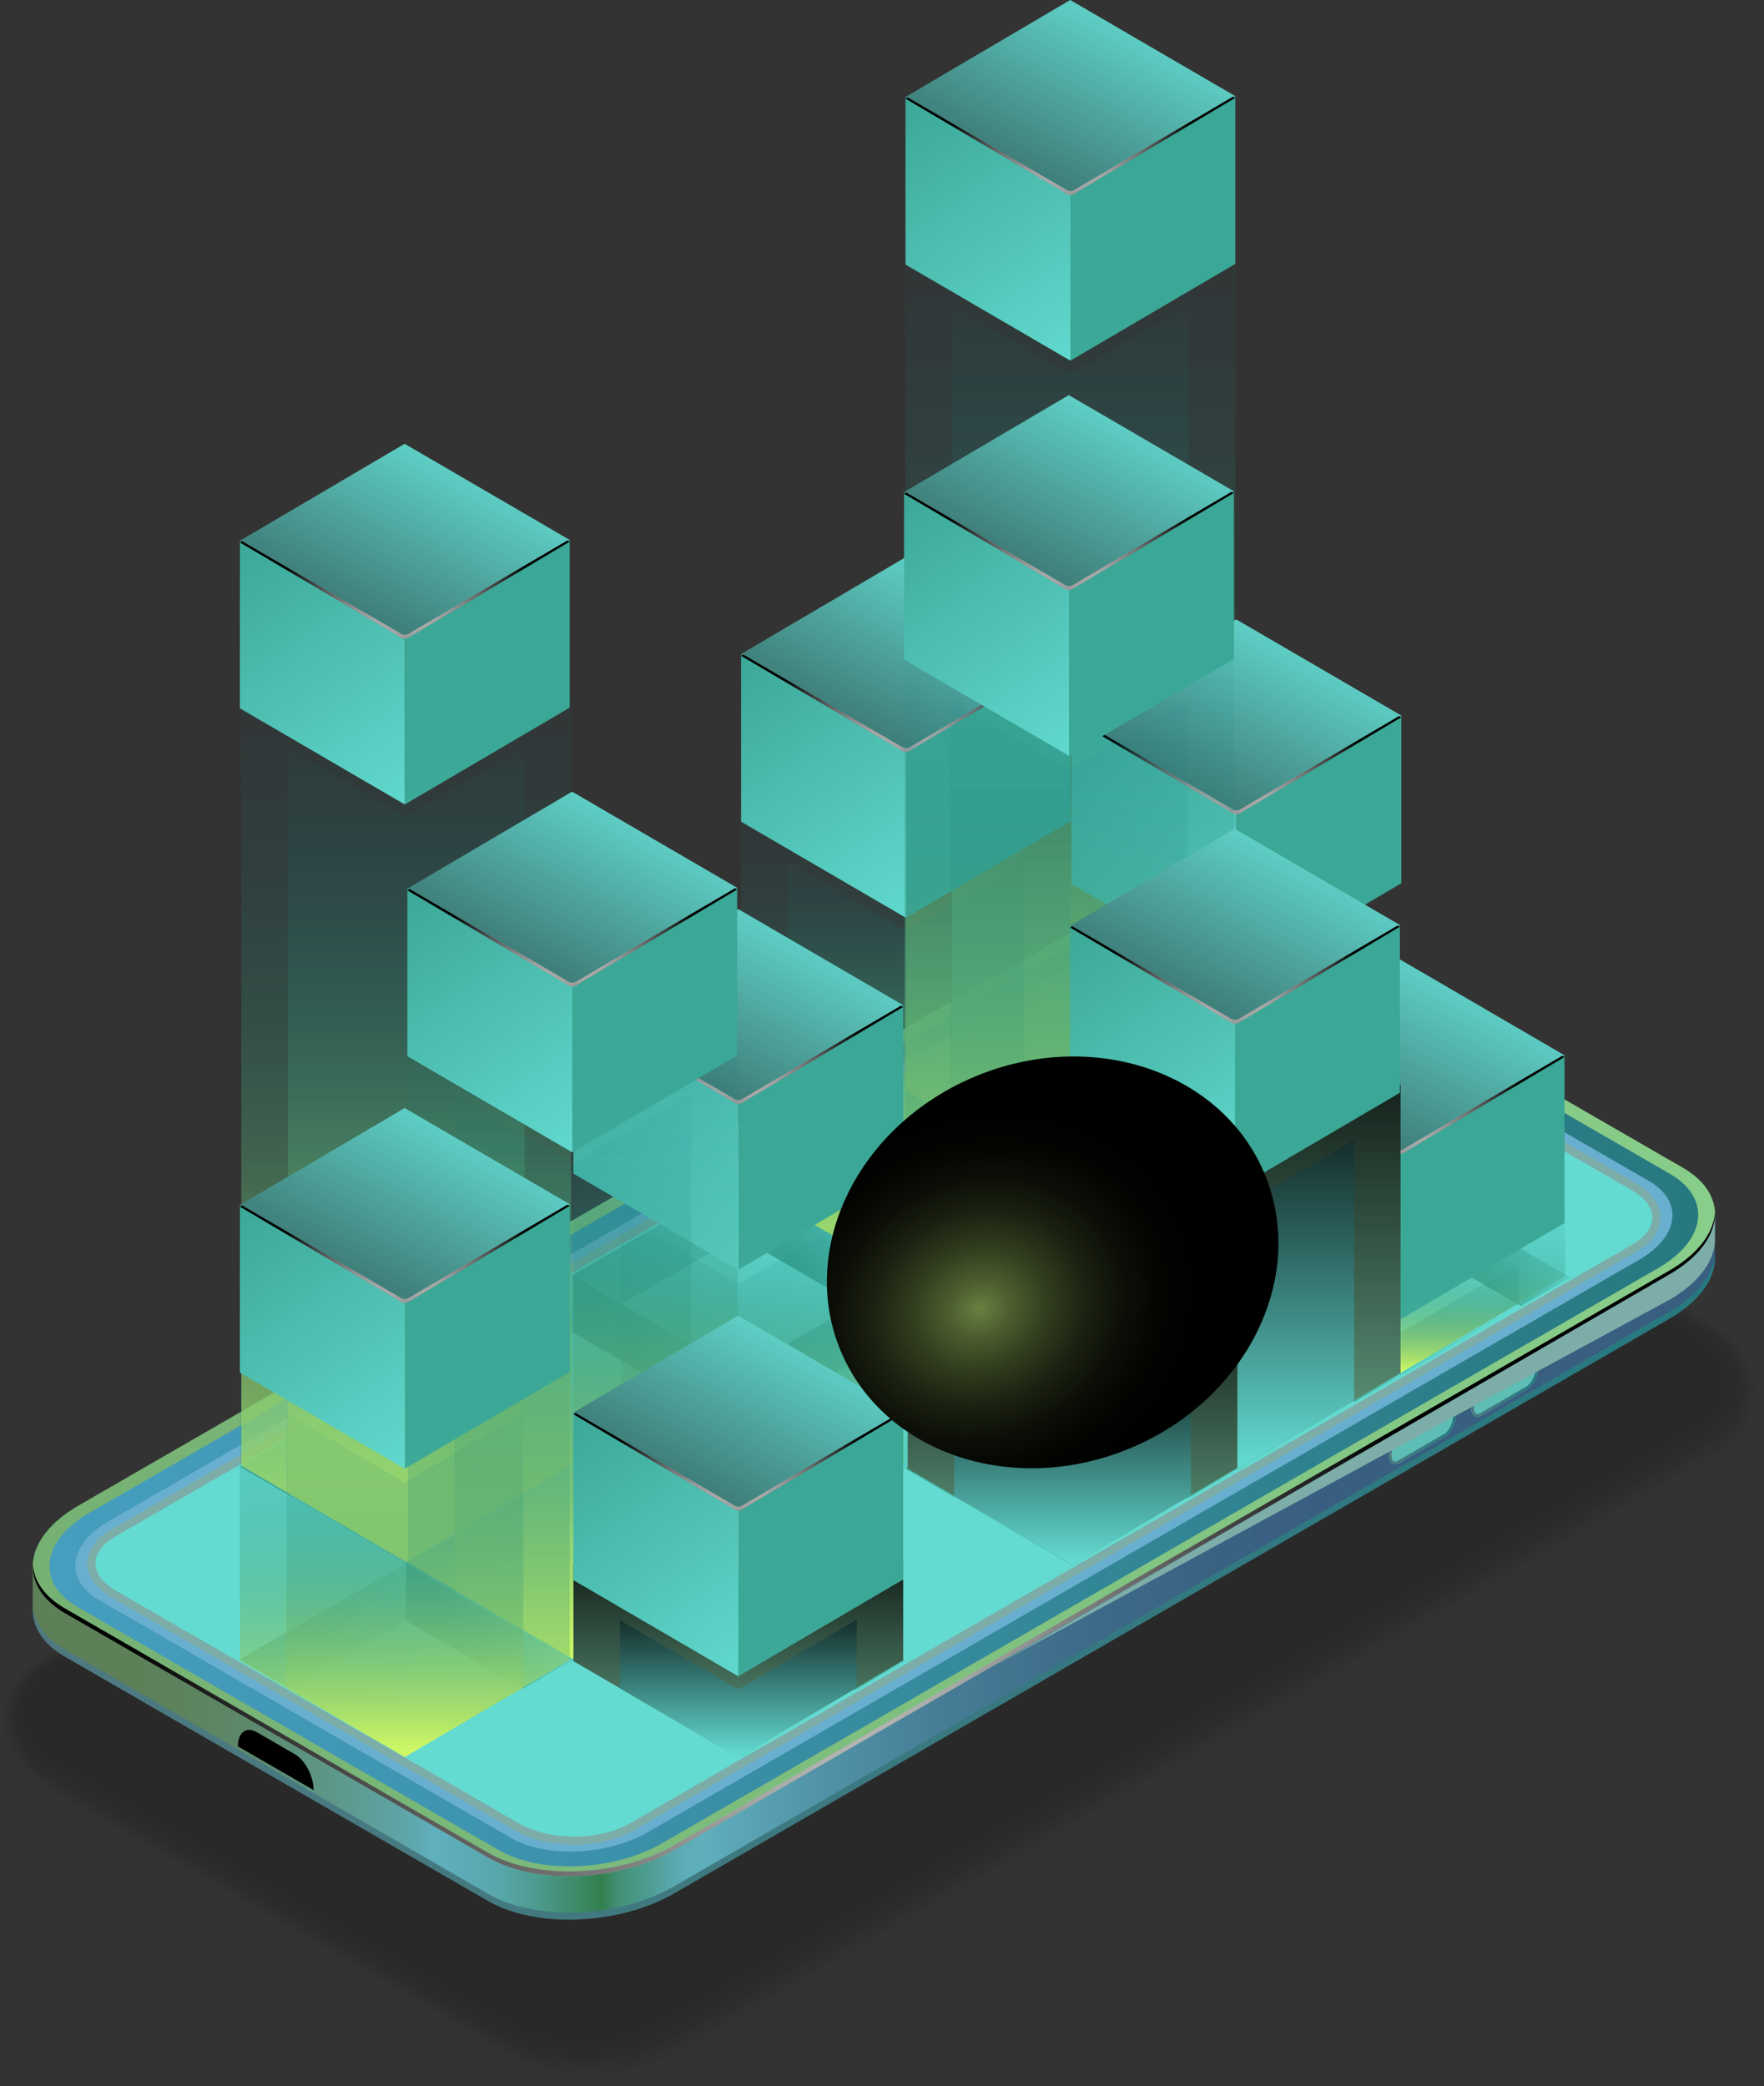 <?xml version="1.0" encoding="UTF-8"?>
<svg xmlns="http://www.w3.org/2000/svg" xmlns:xlink="http://www.w3.org/1999/xlink" viewBox="0 0 308.09 364.3">
  <rect x="0" y="0" width="308.09" height="364.3" fill="#333333" stroke="none"/>
  <defs>
    <style>
      .cls-1 {
        fill: url(#linear-gradient-61);
      }

      .cls-2 {
        fill: url(#linear-gradient-15);
      }

      .cls-3 {
        fill: url(#linear-gradient-13);
      }

      .cls-4 {
        fill: url(#linear-gradient-107);
      }

      .cls-5 {
        fill: url(#linear-gradient-28);
      }

      .cls-6 {
        fill: url(#radial-gradient-12);
      }

      .cls-6, .cls-7, .cls-8, .cls-9, .cls-10, .cls-11, .cls-12, .cls-13, .cls-14, .cls-15, .cls-16, .cls-17, .cls-18, .cls-19, .cls-20 {
        mix-blend-mode: color-dodge;
      }

      .cls-21 {
        fill: url(#linear-gradient-65);
      }

      .cls-22 {
        fill: url(#Gradient_bez_nazwy_16-5);
      }

      .cls-22, .cls-23, .cls-24, .cls-25, .cls-26, .cls-27, .cls-28, .cls-29, .cls-30, .cls-31, .cls-32, .cls-33, .cls-34, .cls-35, .cls-36, .cls-37, .cls-38, .cls-39, .cls-40, .cls-41, .cls-42, .cls-43 {
        mix-blend-mode: screen;
      }

      .cls-23 {
        fill: url(#linear-gradient-89);
      }

      .cls-44 {
        fill: url(#linear-gradient-69);
      }

      .cls-45 {
        fill: url(#linear-gradient-53);
      }

      .cls-46 {
        fill: url(#linear-gradient-42);
      }

      .cls-7 {
        fill: url(#radial-gradient-8);
      }

      .cls-47 {
        fill: url(#linear-gradient-46);
      }

      .cls-48 {
        opacity: .27;
      }

      .cls-49 {
        opacity: .09;
      }

      .cls-50 {
        fill: url(#linear-gradient-70);
      }

      .cls-8 {
        fill: url(#radial-gradient-11);
      }

      .cls-24 {
        fill: url(#Gradient_bez_nazwy_16-10);
      }

      .cls-51 {
        fill: url(#linear-gradient-60);
      }

      .cls-9 {
        fill: url(#radial-gradient-2);
      }

      .cls-52 {
        fill: url(#linear-gradient-93);
      }

      .cls-53 {
        fill: url(#linear-gradient-95);
      }

      .cls-54 {
        fill: url(#linear-gradient-2);
      }

      .cls-55 {
        fill: url(#linear-gradient-100);
      }

      .cls-56 {
        fill: url(#linear-gradient-87);
      }

      .cls-57 {
        fill: url(#linear-gradient-64);
      }

      .cls-58 {
        opacity: .64;
      }

      .cls-59 {
        fill: url(#linear-gradient-56);
      }

      .cls-25 {
        fill: url(#Gradient_bez_nazwy_16-14);
      }

      .cls-60 {
        fill: url(#linear-gradient-43);
      }

      .cls-61 {
        fill: url(#linear-gradient-25);
      }

      .cls-62 {
        fill: url(#linear-gradient-82);
      }

      .cls-63 {
        fill: url(#linear-gradient-10);
      }

      .cls-64 {
        fill: url(#linear-gradient-12);
      }

      .cls-26 {
        fill: url(#Gradient_bez_nazwy_16-8);
      }

      .cls-65 {
        fill: url(#linear-gradient-40);
      }

      .cls-66 {
        fill: url(#linear-gradient-27);
      }

      .cls-67 {
        fill: url(#linear-gradient-68);
      }

      .cls-68 {
        fill: url(#linear-gradient-37);
      }

      .cls-69 {
        fill: url(#linear-gradient-75);
      }

      .cls-70 {
        fill: url(#linear-gradient-55);
      }

      .cls-27 {
        fill: url(#Gradient_bez_nazwy_16-6);
      }

      .cls-71 {
        fill: url(#linear-gradient-39);
      }

      .cls-72 {
        fill: url(#linear-gradient-52);
      }

      .cls-10 {
        fill: url(#radial-gradient-6);
      }

      .cls-73 {
        opacity: .18;
      }

      .cls-11 {
        fill: url(#radial-gradient-3);
      }

      .cls-74 {
        fill: url(#linear-gradient-58);
      }

      .cls-75 {
        fill: url(#linear-gradient-47);
      }

      .cls-76 {
        fill: url(#linear-gradient-26);
      }

      .cls-77 {
        fill: url(#linear-gradient-74);
      }

      .cls-78 {
        fill: url(#linear-gradient-97);
      }

      .cls-79 {
        fill: url(#linear-gradient-72);
      }

      .cls-80 {
        fill: url(#linear-gradient-4);
      }

      .cls-81 {
        fill: url(#linear-gradient-35);
      }

      .cls-82 {
        fill: url(#linear-gradient-30);
      }

      .cls-83 {
        fill: url(#linear-gradient-76);
      }

      .cls-28 {
        fill: url(#linear-gradient-85);
      }

      .cls-84 {
        fill: url(#linear-gradient-73);
      }

      .cls-85 {
        fill: url(#linear-gradient-71);
      }

      .cls-86 {
        fill: url(#linear-gradient-44);
      }

      .cls-87 {
        fill: url(#linear-gradient-96);
      }

      .cls-88 {
        fill: url(#linear-gradient-49);
      }

      .cls-89 {
        fill: url(#linear-gradient-3);
      }

      .cls-90 {
        fill: url(#linear-gradient-34);
      }

      .cls-91 {
        opacity: .45;
      }

      .cls-92 {
        fill: url(#linear-gradient-5);
      }

      .cls-29 {
        fill: url(#linear-gradient-84);
      }

      .cls-93 {
        fill: url(#linear-gradient-38);
      }

      .cls-94 {
        fill: url(#linear-gradient-91);
      }

      .cls-95 {
        fill: url(#linear-gradient-22);
      }

      .cls-96 {
        fill: url(#linear-gradient-24);
      }

      .cls-30 {
        fill: url(#Gradient_bez_nazwy_16-13);
      }

      .cls-97 {
        fill: url(#linear-gradient-94);
      }

      .cls-31 {
        fill: url(#Gradient_bez_nazwy_16-9);
      }

      .cls-98 {
        fill: url(#linear-gradient-54);
      }

      .cls-99 {
        isolation: isolate;
      }

      .cls-100 {
        fill: url(#linear-gradient-92);
      }

      .cls-101 {
        fill: url(#linear-gradient-33);
      }

      .cls-102 {
        fill: url(#linear-gradient-79);
      }

      .cls-103 {
        fill: url(#linear-gradient-78);
      }

      .cls-104 {
        fill: url(#linear-gradient-51);
      }

      .cls-105 {
        fill: url(#linear-gradient-8);
      }

      .cls-32 {
        fill: url(#Gradient_bez_nazwy_16-7);
      }

      .cls-106 {
        fill: #68afcf;
      }

      .cls-33 {
        fill: url(#Gradient_bez_nazwy_16-11);
      }

      .cls-107 {
        fill: url(#linear-gradient-66);
      }

      .cls-108 {
        fill: url(#linear-gradient-57);
      }

      .cls-34 {
        fill: url(#linear-gradient-103);
      }

      .cls-109 {
        fill: url(#linear-gradient-77);
      }

      .cls-35 {
        fill: url(#Gradient_bez_nazwy_16-2);
      }

      .cls-12 {
        fill: url(#radial-gradient-13);
      }

      .cls-110 {
        fill: url(#linear-gradient-88);
      }

      .cls-36 {
        fill: url(#Gradient_bez_nazwy_16-12);
      }

      .cls-111 {
        opacity: 0;
      }

      .cls-13 {
        fill: url(#radial-gradient);
      }

      .cls-112 {
        fill: url(#linear-gradient-14);
      }

      .cls-113 {
        fill: url(#linear-gradient-62);
      }

      .cls-114 {
        opacity: .2;
      }

      .cls-14 {
        fill: url(#radial-gradient-9);
      }

      .cls-115 {
        fill: url(#linear-gradient-29);
      }

      .cls-37 {
        fill: url(#Gradient_bez_nazwy_16-16);
      }

      .cls-116 {
        fill: url(#linear-gradient-20);
      }

      .cls-117 {
        fill: url(#linear-gradient-106);
      }

      .cls-118 {
        fill: url(#linear-gradient-67);
      }

      .cls-119 {
        fill: url(#linear-gradient-17);
      }

      .cls-120 {
        fill: url(#linear-gradient-50);
      }

      .cls-121 {
        fill: url(#linear-gradient-7);
      }

      .cls-38 {
        fill: url(#Gradient_bez_nazwy_16);
      }

      .cls-122, .cls-16 {
        fill: #7dada9;
      }

      .cls-123 {
        fill: url(#linear-gradient-9);
      }

      .cls-15 {
        fill: url(#radial-gradient-5);
      }

      .cls-124 {
        fill: url(#linear-gradient-59);
      }

      .cls-125 {
        fill: url(#linear-gradient-11);
      }

      .cls-126 {
        fill: url(#linear-gradient-19);
      }

      .cls-127 {
        fill: url(#linear-gradient-101);
      }

      .cls-128 {
        fill: url(#linear-gradient-80);
      }

      .cls-129 {
        fill: url(#linear-gradient-6);
      }

      .cls-39 {
        fill: url(#Gradient_bez_nazwy_16-15);
      }

      .cls-130 {
        fill: url(#linear-gradient-83);
      }

      .cls-40 {
        fill: url(#Gradient_bez_nazwy_16-4);
      }

      .cls-131 {
        fill: url(#linear-gradient-105);
      }

      .cls-17 {
        fill: url(#radial-gradient-4);
      }

      .cls-41 {
        fill: url(#Gradient_bez_nazwy_16-3);
      }

      .cls-132 {
        fill: url(#linear-gradient-36);
      }

      .cls-133 {
        fill: url(#linear-gradient-21);
      }

      .cls-134 {
        fill: url(#linear-gradient-45);
      }

      .cls-135 {
        opacity: .91;
      }

      .cls-136 {
        opacity: .82;
      }

      .cls-137 {
        fill: url(#linear-gradient-98);
      }

      .cls-138 {
        fill: url(#linear-gradient-81);
      }

      .cls-42 {
        fill: url(#linear-gradient-104);
      }

      .cls-18 {
        fill: url(#radial-gradient-7);
      }

      .cls-19 {
        fill: url(#radial-gradient-10);
      }

      .cls-139 {
        fill: url(#linear-gradient-48);
      }

      .cls-140 {
        opacity: .36;
      }

      .cls-141 {
        fill: url(#linear-gradient-102);
      }

      .cls-142 {
        fill: url(#linear-gradient-32);
      }

      .cls-143 {
        fill: url(#linear-gradient-86);
      }

      .cls-144 {
        fill: url(#linear-gradient-41);
      }

      .cls-20 {
        fill: url(#radial-gradient-14);
      }

      .cls-145 {
        fill: url(#linear-gradient-16);
      }

      .cls-146 {
        fill: url(#linear-gradient);
      }

      .cls-147 {
        fill: url(#linear-gradient-23);
      }

      .cls-148 {
        fill: url(#linear-gradient-31);
      }

      .cls-149 {
        fill: url(#linear-gradient-63);
      }

      .cls-150 {
        opacity: .55;
      }

      .cls-151 {
        opacity: .73;
      }

      .cls-43 {
        fill: url(#linear-gradient-90);
      }

      .cls-152 {
        fill: url(#linear-gradient-99);
      }

      .cls-153 {
        fill: url(#linear-gradient-18);
      }
            .floating {
        animation: floatAnimation 3s ease-in-out infinite alternate;
      }
      .floating-slow {
        animation: floatAnimation 4s ease-in-out infinite alternate;
      }
            .floating-slower {
        animation: floatAnimation 5s ease-in-out infinite alternate;
      }
      @keyframes floatAnimation {
        0% { transform: translateY(0px); }
        100% { transform: translateY(10px); }
      }
    </style>
    <linearGradient id="linear-gradient" x1="5902.65" y1="250.42" x2="6196.47" y2="250.42" gradientTransform="translate(6202.19) rotate(-180) scale(1 -1)" gradientUnits="userSpaceOnUse">
      <stop offset="0" stop-color="#277980"/>
      <stop offset="1" stop-color="#4f7980"/>
    </linearGradient>
    <linearGradient id="linear-gradient-2" x1="5941.28" y1="249.16" x2="6235.1" y2="249.16" gradientTransform="translate(6202.19) rotate(-180) scale(1 -1)" gradientUnits="userSpaceOnUse">
      <stop offset=".06" stop-color="#385e80"/>
      <stop offset=".16" stop-color="#396182"/>
      <stop offset=".25" stop-color="#3e6c8a"/>
      <stop offset=".33" stop-color="#477d97"/>
      <stop offset=".41" stop-color="#5396aa"/>
      <stop offset=".47" stop-color="#5fafbd"/>
      <stop offset=".48" stop-color="#5dadb8"/>
      <stop offset=".49" stop-color="#58a7ab"/>
      <stop offset=".5" stop-color="#4f9e95"/>
      <stop offset=".52" stop-color="#439177"/>
      <stop offset=".53" stop-color="#338050"/>
      <stop offset=".53" stop-color="#33804e"/>
      <stop offset=".55" stop-color="#408e6f"/>
      <stop offset=".57" stop-color="#4d9c91"/>
      <stop offset=".59" stop-color="#57a6a9"/>
      <stop offset=".61" stop-color="#5cacb7"/>
      <stop offset=".63" stop-color="#5fafbd"/>
      <stop offset=".65" stop-color="#5ea4a5"/>
      <stop offset=".7" stop-color="#5d9483"/>
      <stop offset=".74" stop-color="#5d896b"/>
      <stop offset=".78" stop-color="#5d825d"/>
      <stop offset=".81" stop-color="#5d8058"/>
      <stop offset="1" stop-color="#5d8058"/>
    </linearGradient>
    <linearGradient id="linear-gradient-3" x1="5902.65" y1="242.82" x2="6196.47" y2="242.82" gradientTransform="translate(6202.19) rotate(-180) scale(1 -1)" gradientUnits="userSpaceOnUse">
      <stop offset="0" stop-color="#88cd89"/>
      <stop offset="1" stop-color="#75b173"/>
    </linearGradient>
    <radialGradient id="radial-gradient" cx="132.96" cy="275.32" fx="132.96" fy="275.32" r="111.68" gradientUnits="userSpaceOnUse">
      <stop offset="0" stop-color="#fff"/>
      <stop offset="1" stop-color="#000"/>
    </radialGradient>
    <linearGradient id="linear-gradient-4" x1="5905.59" y1="242.82" x2="6193.54" y2="242.82" gradientTransform="translate(6202.19) rotate(-180) scale(1 -1)" gradientUnits="userSpaceOnUse">
      <stop offset="0" stop-color="#277980"/>
      <stop offset="1" stop-color="#469ebf"/>
    </linearGradient>
    <linearGradient id="linear-gradient-5" x1="167.28" y1="169.55" x2="116.28" y2="424.54" gradientUnits="userSpaceOnUse">
      <stop offset=".74" stop-color="#63dbd1"/>
      <stop offset=".75" stop-color="#5fd7cd"/>
      <stop offset="1" stop-color="#008374"/>
    </linearGradient>
    <linearGradient id="linear-gradient-6" x1="8221.19" y1="-586.45" x2="8235.35" y2="-586.45" gradientTransform="translate(7095.23 -3025.2) rotate(150) scale(1 -1) skewX(49.11)" gradientUnits="userSpaceOnUse">
      <stop offset="0" stop-color="#7dada9"/>
      <stop offset="1" stop-color="#5de7be"/>
    </linearGradient>
    <linearGradient id="linear-gradient-7" x1="8221.19" y1="-586.45" x2="8235.35" y2="-586.45" gradientTransform="translate(7095.23 -3025.2) rotate(150) scale(1 -1) skewX(49.11)" xlink:href="#linear-gradient"/>
    <linearGradient id="linear-gradient-8" x1="8205.77" y1="-544.49" x2="8199.91" y2="-533.57" gradientTransform="translate(7095.23 -3025.2) rotate(150) scale(1 -1) skewX(49.11)" gradientUnits="userSpaceOnUse">
      <stop offset=".06" stop-color="#5ebdb4"/>
      <stop offset=".22" stop-color="#5dbab2"/>
      <stop offset=".31" stop-color="#5ab3ad"/>
      <stop offset=".37" stop-color="#55a6a5"/>
      <stop offset=".42" stop-color="#4e9398"/>
      <stop offset=".47" stop-color="#457b89"/>
      <stop offset=".49" stop-color="#406d80"/>
      <stop offset=".5" stop-color="#447082"/>
      <stop offset=".51" stop-color="#517a8b"/>
      <stop offset=".52" stop-color="#678b9a"/>
      <stop offset=".53" stop-color="#86a2ae"/>
      <stop offset=".54" stop-color="#adc0c8"/>
      <stop offset=".55" stop-color="#dce4e8"/>
      <stop offset=".56" stop-color="#fff"/>
      <stop offset=".56" stop-color="#edf1f3"/>
      <stop offset=".57" stop-color="#b9c9d0"/>
      <stop offset=".57" stop-color="#8da8b3"/>
      <stop offset=".58" stop-color="#6b8e9d"/>
      <stop offset=".59" stop-color="#537c8d"/>
      <stop offset=".6" stop-color="#457083"/>
      <stop offset=".6" stop-color="#406d80"/>
      <stop offset=".63" stop-color="#407179"/>
      <stop offset=".73" stop-color="#407d6b"/>
      <stop offset=".81" stop-color="#418166"/>
      <stop offset="1" stop-color="#87e8ab"/>
    </linearGradient>
    <linearGradient id="linear-gradient-9" x1="8237.8" y1="-586.45" x2="8251.96" y2="-586.45" xlink:href="#linear-gradient-6"/>
    <linearGradient id="linear-gradient-10" x1="8237.8" y1="-586.45" x2="8251.96" y2="-586.45" gradientTransform="translate(7095.23 -3025.2) rotate(150) scale(1 -1) skewX(49.11)" xlink:href="#linear-gradient"/>
    <linearGradient id="linear-gradient-11" x1="8218.67" y1="-537.57" x2="8212.81" y2="-526.65" xlink:href="#linear-gradient-8"/>
    <linearGradient id="linear-gradient-12" x1="7715.51" y1="9721.94" x2="7683.13" y2="9783.64" gradientTransform="translate(7785.37 10086.08) rotate(-180)" gradientUnits="userSpaceOnUse">
      <stop offset="0" stop-color="#3ba796"/>
      <stop offset="1" stop-color="#63dbd1"/>
    </linearGradient>
    <linearGradient id="linear-gradient-13" x1="61.95" y1="309.91" x2="117.15" y2="291.92" gradientTransform="matrix(1,0,0,1,0,0)" xlink:href="#linear-gradient-12"/>
    <linearGradient id="linear-gradient-14" x1="108.28" y1="301.73" x2="129.07" y2="292.65" gradientTransform="matrix(1,0,0,1,0,0)" xlink:href="#linear-gradient-12"/>
    <linearGradient id="linear-gradient-15" x1="7744.59" y1="9738.85" x2="7712.21" y2="9800.56" xlink:href="#linear-gradient-12"/>
    <linearGradient id="linear-gradient-16" x1="32.87" y1="292.99" x2="88.07" y2="275" gradientTransform="matrix(1,0,0,1,0,0)" xlink:href="#linear-gradient-12"/>
    <linearGradient id="linear-gradient-17" x1="79.19" y1="284.82" x2="99.98" y2="275.73" gradientTransform="matrix(1,0,0,1,0,0)" xlink:href="#linear-gradient-12"/>
    <linearGradient id="linear-gradient-18" x1="7773.59" y1="9755.73" x2="7741.21" y2="9817.44" xlink:href="#linear-gradient-12"/>
    <linearGradient id="linear-gradient-19" x1="3.87" y1="276.12" x2="59.07" y2="258.13" gradientTransform="matrix(1,0,0,1,0,0)" xlink:href="#linear-gradient-12"/>
    <linearGradient id="linear-gradient-20" x1="50.19" y1="267.94" x2="70.98" y2="258.85" gradientTransform="matrix(1,0,0,1,0,0)" xlink:href="#linear-gradient-12"/>
    <linearGradient id="linear-gradient-21" x1="7686.46" y1="9738.69" x2="7654.08" y2="9800.39" xlink:href="#linear-gradient-12"/>
    <linearGradient id="linear-gradient-22" x1="91" y1="293.16" x2="146.2" y2="275.17" gradientTransform="matrix(1,0,0,1,0,0)" xlink:href="#linear-gradient-12"/>
    <linearGradient id="linear-gradient-23" x1="137.33" y1="284.98" x2="158.12" y2="275.9" gradientTransform="matrix(1,0,0,1,0,0)" xlink:href="#linear-gradient-12"/>
    <linearGradient id="linear-gradient-24" x1="7715.54" y1="9755.6" x2="7683.16" y2="9817.31" xlink:href="#linear-gradient-12"/>
    <linearGradient id="linear-gradient-25" x1="61.92" y1="276.24" x2="117.12" y2="258.25" gradientTransform="matrix(1,0,0,1,0,0)" xlink:href="#linear-gradient-12"/>
    <linearGradient id="linear-gradient-26" x1="108.24" y1="268.07" x2="129.03" y2="258.98" gradientTransform="matrix(1,0,0,1,0,0)" xlink:href="#linear-gradient-12"/>
    <linearGradient id="linear-gradient-27" x1="7744.54" y1="9772.48" x2="7712.16" y2="9834.19" xlink:href="#linear-gradient-12"/>
    <linearGradient id="linear-gradient-28" x1="32.92" y1="259.37" x2="88.12" y2="241.38" gradientTransform="matrix(1,0,0,1,0,0)" xlink:href="#linear-gradient-12"/>
    <linearGradient id="linear-gradient-29" x1="79.24" y1="251.19" x2="100.03" y2="242.1" gradientTransform="matrix(1,0,0,1,0,0)" xlink:href="#linear-gradient-12"/>
    <linearGradient id="linear-gradient-30" x1="7657.41" y1="9755.44" x2="7625.03" y2="9817.14" xlink:href="#linear-gradient-12"/>
    <linearGradient id="linear-gradient-31" x1="120.05" y1="276.41" x2="175.25" y2="258.42" gradientTransform="matrix(1,0,0,1,0,0)" xlink:href="#linear-gradient-12"/>
    <linearGradient id="linear-gradient-32" x1="166.38" y1="268.23" x2="187.17" y2="259.15" gradientTransform="matrix(1,0,0,1,0,0)" xlink:href="#linear-gradient-12"/>
    <linearGradient id="linear-gradient-33" x1="7686.49" y1="9772.35" x2="7654.11" y2="9834.06" xlink:href="#linear-gradient-12"/>
    <linearGradient id="linear-gradient-34" x1="90.97" y1="259.49" x2="146.17" y2="241.5" gradientTransform="matrix(1,0,0,1,0,0)" xlink:href="#linear-gradient-12"/>
    <linearGradient id="linear-gradient-35" x1="137.29" y1="251.32" x2="158.08" y2="242.23" gradientTransform="matrix(1,0,0,1,0,0)" xlink:href="#linear-gradient-12"/>
    <linearGradient id="linear-gradient-36" x1="7715.49" y1="9789.23" x2="7683.11" y2="9850.94" xlink:href="#linear-gradient-12"/>
    <linearGradient id="linear-gradient-37" x1="61.97" y1="242.62" x2="117.17" y2="224.63" gradientTransform="matrix(1,0,0,1,0,0)" xlink:href="#linear-gradient-12"/>
    <linearGradient id="linear-gradient-38" x1="108.29" y1="234.44" x2="129.08" y2="225.35" gradientTransform="matrix(1,0,0,1,0,0)" xlink:href="#linear-gradient-12"/>
    <linearGradient id="linear-gradient-39" x1="7628.36" y1="9772.19" x2="7595.98" y2="9833.89" xlink:href="#linear-gradient-12"/>
    <linearGradient id="linear-gradient-40" x1="149.1" y1="259.66" x2="204.3" y2="241.67" gradientTransform="matrix(1,0,0,1,0,0)" xlink:href="#linear-gradient-12"/>
    <linearGradient id="linear-gradient-41" x1="195.43" y1="251.48" x2="216.22" y2="242.4" gradientTransform="matrix(1,0,0,1,0,0)" xlink:href="#linear-gradient-12"/>
    <linearGradient id="linear-gradient-42" x1="7657.44" y1="9789.1" x2="7625.06" y2="9850.81" xlink:href="#linear-gradient-12"/>
    <linearGradient id="linear-gradient-43" x1="120.02" y1="242.74" x2="175.22" y2="224.75" gradientTransform="matrix(1,0,0,1,0,0)" xlink:href="#linear-gradient-12"/>
    <linearGradient id="linear-gradient-44" x1="166.34" y1="234.57" x2="187.13" y2="225.48" gradientTransform="matrix(1,0,0,1,0,0)" xlink:href="#linear-gradient-12"/>
    <linearGradient id="linear-gradient-45" x1="7686.44" y1="9805.98" x2="7654.06" y2="9867.69" xlink:href="#linear-gradient-12"/>
    <linearGradient id="linear-gradient-46" x1="91.02" y1="225.87" x2="146.22" y2="207.88" gradientTransform="matrix(1,0,0,1,0,0)" xlink:href="#linear-gradient-12"/>
    <linearGradient id="linear-gradient-47" x1="137.34" y1="217.69" x2="158.13" y2="208.6" gradientTransform="matrix(1,0,0,1,0,0)" xlink:href="#linear-gradient-12"/>
    <linearGradient id="linear-gradient-48" x1="7599.31" y1="9788.94" x2="7566.93" y2="9850.64" xlink:href="#linear-gradient-12"/>
    <linearGradient id="linear-gradient-49" x1="178.15" y1="242.91" x2="233.35" y2="224.92" gradientTransform="matrix(1,0,0,1,0,0)" xlink:href="#linear-gradient-12"/>
    <linearGradient id="linear-gradient-50" x1="224.48" y1="234.73" x2="245.27" y2="225.65" gradientTransform="matrix(1,0,0,1,0,0)" xlink:href="#linear-gradient-12"/>
    <linearGradient id="linear-gradient-51" x1="7628.39" y1="9805.85" x2="7596.01" y2="9867.56" xlink:href="#linear-gradient-12"/>
    <linearGradient id="linear-gradient-52" x1="149.07" y1="225.99" x2="204.27" y2="208" gradientTransform="matrix(1,0,0,1,0,0)" xlink:href="#linear-gradient-12"/>
    <linearGradient id="linear-gradient-53" x1="195.39" y1="217.82" x2="216.18" y2="208.73" gradientTransform="matrix(1,0,0,1,0,0)" xlink:href="#linear-gradient-12"/>
    <linearGradient id="linear-gradient-54" x1="7657.39" y1="9822.73" x2="7625.01" y2="9884.44" xlink:href="#linear-gradient-12"/>
    <linearGradient id="linear-gradient-55" x1="120.07" y1="209.12" x2="175.27" y2="191.13" gradientTransform="matrix(1,0,0,1,0,0)" xlink:href="#linear-gradient-12"/>
    <linearGradient id="linear-gradient-56" x1="166.39" y1="200.94" x2="187.18" y2="191.85" gradientTransform="matrix(1,0,0,1,0,0)" xlink:href="#linear-gradient-12"/>
    <linearGradient id="linear-gradient-57" x1="7570.26" y1="9805.69" x2="7537.88" y2="9867.39" xlink:href="#linear-gradient-12"/>
    <linearGradient id="linear-gradient-58" x1="207.2" y1="226.16" x2="262.4" y2="208.17" gradientTransform="matrix(1,0,0,1,0,0)" xlink:href="#linear-gradient-12"/>
    <linearGradient id="linear-gradient-59" x1="253.53" y1="217.98" x2="274.32" y2="208.9" gradientTransform="matrix(1,0,0,1,0,0)" xlink:href="#linear-gradient-12"/>
    <linearGradient id="linear-gradient-60" x1="7599.34" y1="9822.6" x2="7566.96" y2="9884.31" xlink:href="#linear-gradient-12"/>
    <linearGradient id="linear-gradient-61" x1="178.12" y1="209.24" x2="233.32" y2="191.25" gradientTransform="matrix(1,0,0,1,0,0)" xlink:href="#linear-gradient-12"/>
    <linearGradient id="linear-gradient-62" x1="224.44" y1="201.07" x2="245.23" y2="191.98" gradientTransform="matrix(1,0,0,1,0,0)" xlink:href="#linear-gradient-12"/>
    <linearGradient id="linear-gradient-63" x1="7628.34" y1="9839.48" x2="7595.96" y2="9901.19" xlink:href="#linear-gradient-12"/>
    <linearGradient id="linear-gradient-64" x1="149.12" y1="192.37" x2="204.32" y2="174.38" gradientTransform="matrix(1,0,0,1,0,0)" xlink:href="#linear-gradient-12"/>
    <linearGradient id="linear-gradient-65" x1="195.44" y1="184.19" x2="216.23" y2="175.1" gradientTransform="matrix(1,0,0,1,0,0)" xlink:href="#linear-gradient-12"/>
    <linearGradient id="Gradient_bez_nazwy_16" data-name="Gradient bez nazwy 16" x1="186.95" y1="204.06" x2="186.95" y2="-.68" gradientUnits="userSpaceOnUse">
      <stop offset="0" stop-color="#cdf765"/>
      <stop offset=".11" stop-color="#a0da6b" stop-opacity=".78"/>
      <stop offset=".24" stop-color="#76bf71" stop-opacity=".58"/>
      <stop offset=".36" stop-color="#52a876" stop-opacity=".4"/>
      <stop offset=".49" stop-color="#34957b" stop-opacity=".26"/>
      <stop offset=".62" stop-color="#1d867e" stop-opacity=".14"/>
      <stop offset=".74" stop-color="#0d7c81" stop-opacity=".06"/>
      <stop offset=".87" stop-color="#037682" stop-opacity=".02"/>
      <stop offset="1" stop-color="#007483" stop-opacity="0"/>
    </linearGradient>
    <linearGradient id="Gradient_bez_nazwy_16-2" data-name="Gradient bez nazwy 16" x1="186.95" y1="204.24" x2="186.95" y2="11.65" xlink:href="#Gradient_bez_nazwy_16"/>
    <linearGradient id="linear-gradient-66" x1="206.4" y1="51.23" x2="227.48" y2="98.55" gradientTransform="matrix(1,0,0,1,0,0)" xlink:href="#linear-gradient-12"/>
    <linearGradient id="linear-gradient-67" x1="156.84" y1="17.2" x2="189.47" y2="64.44" gradientTransform="matrix(1,0,0,1,0,0)" xlink:href="#linear-gradient-12"/>
    <linearGradient id="linear-gradient-68" x1="212.94" y1="-32.66" x2="180.52" y2="29.11" gradientUnits="userSpaceOnUse">
      <stop offset=".52" stop-color="#63dbd1"/>
      <stop offset="1" stop-color="#40807b"/>
    </linearGradient>
    <radialGradient id="radial-gradient-2" cx="186.95" cy="25.46" fx="186.95" fy="25.46" r="21.25" xlink:href="#radial-gradient"/>
    <linearGradient id="Gradient_bez_nazwy_16-3" data-name="Gradient bez nazwy 16" x1="244.58" y1="239.21" x2="244.58" y2="203.1" xlink:href="#Gradient_bez_nazwy_16"/>
    <linearGradient id="Gradient_bez_nazwy_16-4" data-name="Gradient bez nazwy 16" x1="244.58" y1="239.39" x2="244.58" y2="215.43" xlink:href="#Gradient_bez_nazwy_16"/>
    <linearGradient id="linear-gradient-69" x1="263.9" y1="218.73" x2="284.98" y2="266.05" gradientTransform="matrix(1,0,0,1,0,0)" xlink:href="#linear-gradient-12"/>
    <linearGradient id="linear-gradient-70" x1="214.34" y1="184.7" x2="246.97" y2="231.94" gradientTransform="matrix(1,0,0,1,0,0)" xlink:href="#linear-gradient-12"/>
    <linearGradient id="linear-gradient-71" x1="270.44" y1="134.84" x2="238.02" y2="196.61" xlink:href="#linear-gradient-68"/>
    <radialGradient id="radial-gradient-3" cx="244.45" cy="192.96" fx="244.45" fy="192.96" r="21.25" xlink:href="#radial-gradient"/>
    <linearGradient id="Gradient_bez_nazwy_16-5" data-name="Gradient bez nazwy 16" x1="158.2" y1="221.61" x2="158.2" y2="118.41" xlink:href="#Gradient_bez_nazwy_16"/>
    <linearGradient id="Gradient_bez_nazwy_16-6" data-name="Gradient bez nazwy 16" x1="158.2" y1="221.79" x2="158.2" y2="130.74" xlink:href="#Gradient_bez_nazwy_16"/>
    <linearGradient id="linear-gradient-72" x1="177.67" y1="148.52" x2="198.75" y2="195.84" gradientTransform="matrix(1,0,0,1,0,0)" xlink:href="#linear-gradient-12"/>
    <linearGradient id="linear-gradient-73" x1="128.12" y1="114.49" x2="160.74" y2="161.73" gradientTransform="matrix(1,0,0,1,0,0)" xlink:href="#linear-gradient-12"/>
    <linearGradient id="linear-gradient-74" x1="184.21" y1="64.62" x2="151.79" y2="126.4" xlink:href="#linear-gradient-68"/>
    <radialGradient id="radial-gradient-4" cx="158.22" cy="122.75" fx="158.22" fy="122.75" r="21.25" xlink:href="#radial-gradient"/>
    <linearGradient id="Gradient_bez_nazwy_16-7" data-name="Gradient bez nazwy 16" x1="129.03" y1="271.81" x2="129.03" y2="183.23" xlink:href="#Gradient_bez_nazwy_16"/>
    <linearGradient id="Gradient_bez_nazwy_16-8" data-name="Gradient bez nazwy 16" x1="129.03" y1="272" x2="129.03" y2="195.56" xlink:href="#Gradient_bez_nazwy_16"/>
    <linearGradient id="linear-gradient-75" x1="148.4" y1="209.98" x2="169.48" y2="257.3" gradientTransform="matrix(1,0,0,1,0,0)" xlink:href="#linear-gradient-12"/>
    <linearGradient id="linear-gradient-76" x1="98.84" y1="175.95" x2="131.47" y2="223.19" gradientTransform="matrix(1,0,0,1,0,0)" xlink:href="#linear-gradient-12"/>
    <linearGradient id="linear-gradient-77" x1="154.94" y1="126.09" x2="122.52" y2="187.86" xlink:href="#linear-gradient-68"/>
    <radialGradient id="radial-gradient-5" cx="128.95" cy="184.21" fx="128.95" fy="184.21" r="21.25" xlink:href="#radial-gradient"/>
    <linearGradient id="linear-gradient-78" x1="235.4" y1="159.4" x2="256.48" y2="206.72" gradientTransform="matrix(1,0,0,1,0,0)" xlink:href="#linear-gradient-12"/>
    <linearGradient id="linear-gradient-79" x1="185.84" y1="125.37" x2="218.47" y2="172.61" gradientTransform="matrix(1,0,0,1,0,0)" xlink:href="#linear-gradient-12"/>
    <linearGradient id="linear-gradient-80" x1="241.94" y1="75.5" x2="209.52" y2="137.28" xlink:href="#linear-gradient-68"/>
    <radialGradient id="radial-gradient-6" cx="215.95" cy="133.63" fx="215.95" fy="133.63" r="21.25" xlink:href="#radial-gradient"/>
    <linearGradient id="Gradient_bez_nazwy_16-9" data-name="Gradient bez nazwy 16" x1="186.7" y1="237.82" x2="186.7" y2="78.02" xlink:href="#Gradient_bez_nazwy_16"/>
    <linearGradient id="Gradient_bez_nazwy_16-10" data-name="Gradient bez nazwy 16" x1="186.7" y1="238.01" x2="186.7" y2="90.35" xlink:href="#Gradient_bez_nazwy_16"/>
    <linearGradient id="linear-gradient-81" x1="206.15" y1="120.23" x2="227.23" y2="167.55" gradientTransform="matrix(1,0,0,1,0,0)" xlink:href="#linear-gradient-12"/>
    <linearGradient id="linear-gradient-82" x1="156.59" y1="86.2" x2="189.22" y2="133.44" gradientTransform="matrix(1,0,0,1,0,0)" xlink:href="#linear-gradient-12"/>
    <linearGradient id="linear-gradient-83" x1="212.69" y1="36.34" x2="180.27" y2="98.11" xlink:href="#linear-gradient-68"/>
    <radialGradient id="radial-gradient-7" cx="186.7" cy="94.46" fx="186.7" fy="94.46" r="21.25" xlink:href="#radial-gradient"/>
    <linearGradient id="linear-gradient-84" x1="215.83" y1="255.42" x2="215.83" y2="171.22" gradientUnits="userSpaceOnUse">
      <stop offset="0" stop-color="#63a083"/>
      <stop offset=".41" stop-color="#395c4b"/>
      <stop offset="1" stop-color="#000"/>
    </linearGradient>
    <linearGradient id="linear-gradient-85" x1="215.83" y1="255.61" x2="215.83" y2="183.55" gradientUnits="userSpaceOnUse">
      <stop offset="0" stop-color="#63dbd1"/>
      <stop offset=".56" stop-color="#2a5d59"/>
      <stop offset="1" stop-color="#000"/>
    </linearGradient>
    <linearGradient id="linear-gradient-86" x1="235.15" y1="195.98" x2="256.23" y2="243.3" gradientTransform="matrix(1,0,0,1,0,0)" xlink:href="#linear-gradient-12"/>
    <linearGradient id="linear-gradient-87" x1="185.59" y1="161.95" x2="218.22" y2="209.19" gradientTransform="matrix(1,0,0,1,0,0)" xlink:href="#linear-gradient-12"/>
    <linearGradient id="linear-gradient-88" x1="241.69" y1="112.09" x2="209.27" y2="173.86" xlink:href="#linear-gradient-68"/>
    <radialGradient id="radial-gradient-8" cx="215.7" cy="170.21" fx="215.7" fy="170.21" r="21.25" xlink:href="#radial-gradient"/>
    <linearGradient id="linear-gradient-89" x1="187.33" y1="272.42" x2="187.33" y2="217.55" xlink:href="#linear-gradient-84"/>
    <linearGradient id="linear-gradient-90" x1="187.33" y1="272.61" x2="187.33" y2="229.88" xlink:href="#linear-gradient-85"/>
    <linearGradient id="linear-gradient-91" x1="206.65" y1="237.23" x2="227.73" y2="284.55" gradientTransform="matrix(1,0,0,1,0,0)" xlink:href="#linear-gradient-12"/>
    <linearGradient id="linear-gradient-92" x1="157.09" y1="203.2" x2="189.72" y2="250.44" gradientTransform="matrix(1,0,0,1,0,0)" xlink:href="#linear-gradient-12"/>
    <linearGradient id="linear-gradient-93" x1="213.19" y1="153.34" x2="180.77" y2="215.11" xlink:href="#linear-gradient-68"/>
    <radialGradient id="radial-gradient-9" cx="187.2" cy="211.46" fx="187.2" fy="211.46" r="21.25" xlink:href="#radial-gradient"/>
    <linearGradient id="Gradient_bez_nazwy_16-11" data-name="Gradient bez nazwy 16" x1="70.95" y1="269.87" x2="70.95" y2="79.72" xlink:href="#Gradient_bez_nazwy_16"/>
    <linearGradient id="Gradient_bez_nazwy_16-12" data-name="Gradient bez nazwy 16" x1="70.95" y1="270.05" x2="70.95" y2="92.05" xlink:href="#Gradient_bez_nazwy_16"/>
    <linearGradient id="linear-gradient-94" x1="90.15" y1="128.73" x2="111.23" y2="176.05" gradientTransform="matrix(1,0,0,1,0,0)" xlink:href="#linear-gradient-12"/>
    <linearGradient id="linear-gradient-95" x1="40.59" y1="94.7" x2="73.22" y2="141.94" gradientTransform="matrix(1,0,0,1,0,0)" xlink:href="#linear-gradient-12"/>
    <linearGradient id="linear-gradient-96" x1="96.69" y1="44.84" x2="64.27" y2="106.61" xlink:href="#linear-gradient-68"/>
    <radialGradient id="radial-gradient-10" cx="70.7" cy="102.96" fx="70.7" fy="102.96" r="21.25" xlink:href="#radial-gradient"/>
    <linearGradient id="Gradient_bez_nazwy_16-13" data-name="Gradient bez nazwy 16" x1="100.03" y1="287.61" x2="100.03" y2="152.1" xlink:href="#Gradient_bez_nazwy_16"/>
    <linearGradient id="Gradient_bez_nazwy_16-14" data-name="Gradient bez nazwy 16" x1="100.03" y1="287.8" x2="100.03" y2="164.43" xlink:href="#Gradient_bez_nazwy_16"/>
    <linearGradient id="linear-gradient-97" x1="119.4" y1="189.48" x2="140.48" y2="236.8" gradientTransform="matrix(1,0,0,1,0,0)" xlink:href="#linear-gradient-12"/>
    <linearGradient id="linear-gradient-98" x1="69.84" y1="155.45" x2="102.47" y2="202.69" gradientTransform="matrix(1,0,0,1,0,0)" xlink:href="#linear-gradient-12"/>
    <linearGradient id="linear-gradient-99" x1="125.94" y1="105.59" x2="93.52" y2="167.36" xlink:href="#linear-gradient-68"/>
    <radialGradient id="radial-gradient-11" cx="99.95" cy="163.71" fx="99.95" fy="163.71" r="21.25" xlink:href="#radial-gradient"/>
    <linearGradient id="linear-gradient-100" x1="148.4" y1="280.98" x2="169.48" y2="328.3" gradientTransform="matrix(1,0,0,1,0,0)" xlink:href="#linear-gradient-12"/>
    <linearGradient id="linear-gradient-101" x1="98.84" y1="246.95" x2="131.47" y2="294.19" gradientTransform="matrix(1,0,0,1,0,0)" xlink:href="#linear-gradient-12"/>
    <linearGradient id="linear-gradient-102" x1="154.94" y1="197.09" x2="122.52" y2="258.86" xlink:href="#linear-gradient-68"/>
    <radialGradient id="radial-gradient-12" cx="128.95" cy="255.21" fx="128.95" fy="255.21" r="21.25" xlink:href="#radial-gradient"/>
    <linearGradient id="linear-gradient-103" x1="128.95" y1="306.23" x2="128.95" y2="264.04" xlink:href="#linear-gradient-84"/>
    <linearGradient id="linear-gradient-104" x1="128.95" y1="306.42" x2="128.95" y2="276.37" xlink:href="#linear-gradient-85"/>
    <linearGradient id="Gradient_bez_nazwy_16-15" data-name="Gradient bez nazwy 16" x1="70.7" y1="305.5" x2="70.7" y2="218.17" xlink:href="#Gradient_bez_nazwy_16"/>
    <linearGradient id="Gradient_bez_nazwy_16-16" data-name="Gradient bez nazwy 16" x1="70.7" y1="305.68" x2="70.7" y2="230.5" xlink:href="#Gradient_bez_nazwy_16"/>
    <linearGradient id="linear-gradient-105" x1="90.15" y1="244.73" x2="111.23" y2="292.05" gradientTransform="matrix(1,0,0,1,0,0)" xlink:href="#linear-gradient-12"/>
    <linearGradient id="linear-gradient-106" x1="40.59" y1="210.7" x2="73.22" y2="257.94" gradientTransform="matrix(1,0,0,1,0,0)" xlink:href="#linear-gradient-12"/>
    <linearGradient id="linear-gradient-107" x1="96.69" y1="160.84" x2="64.27" y2="222.61" xlink:href="#linear-gradient-68"/>
    <radialGradient id="radial-gradient-13" cx="70.7" cy="218.96" fx="70.7" fy="218.96" r="21.25" xlink:href="#radial-gradient"/>
    <radialGradient id="radial-gradient-14" cx="5377.44" cy="-633.66" fx="5377.44" fy="-633.66" r="52.98" gradientTransform="translate(4255.83 641.25) rotate(-180) scale(.76 -.66)" gradientUnits="userSpaceOnUse">
      <stop offset="0" stop-color="#688040"/>
      <stop offset=".13" stop-color="#4d5f2f"/>
      <stop offset=".3" stop-color="#313d1e"/>
      <stop offset=".47" stop-color="#1c2211"/>
      <stop offset=".64" stop-color="#0c0f07"/>
      <stop offset=".82" stop-color="#030301"/>
      <stop offset="1" stop-color="#000"/>
    </radialGradient>
  </defs>
  <g class="cls-99">
    <g id="Warstwa_2" data-name="Warstwa 2">
      <g id="Warstwa_1-2" data-name="Warstwa 1">
        <g>
          <g>
            <g class="cls-114">
              <path class="cls-111" d="M104.12,364.3c5.01,0,9.56-1.1,13.15-3.17l183.27-105.49c4.8-2.77,7.55-7.15,7.55-12.02,0-5.34-3.31-10.31-9.09-13.65l-79.05-45.64c-4.54-2.62-10.21-4.06-15.97-4.06-5.01,0-9.56,1.1-13.15,3.17L7.55,288.93c-4.8,2.77-7.55,7.15-7.55,12.02,0,5.34,3.31,10.31,9.09,13.65l79.05,45.64c4.54,2.62,10.21,4.06,15.97,4.06Z"/>
              <path class="cls-49" d="M190.97,183.75L7.69,289.25c-4.61,2.66-7.22,6.84-7.2,11.47.02,5.06,3.19,9.79,8.74,12.99l75.5,43.59c.12.07,3.81,2.18,3.95,2.22,4.65,2.54,10.44,3.83,16.08,3.6,4.56,0,9.7-1.58,12.97-3.46l182.26-104.91c4.61-2.66,7.22-6.84,7.2-11.47-.02-5.06-3.19-9.79-8.74-12.99l-78.58-45.37c-1.64-.95-3.92-1.98-5.82-2.59-3.14-1.01-6.54-1.6-9.99-1.63-4.97-.05-9.53,1.01-13.09,3.06Z"/>
              <path class="cls-73" d="M191.11,184.07L7.84,289.56c-4.42,2.55-6.89,6.53-6.84,10.92.05,4.78,3.08,9.27,8.39,12.34l75.85,43.79c.24.14,3.71,2.1,3.99,2.19,4.77,2.47,10.67,3.6,16.18,3.14,4.1,0,9.84-2.06,12.78-3.76l181.25-104.33c4.42-2.55,6.89-6.53,6.84-10.92-.05-4.78-3.08-9.27-8.39-12.34l-78.11-45.1c-1.48-.85-4.05-2.07-5.76-2.63-3.1-1.03-6.47-1.69-9.9-1.76-4.93-.1-9.49.92-13.02,2.95Z"/>
              <path class="cls-48" d="M191.26,184.38L7.99,289.88c-4.23,2.44-6.56,6.22-6.49,10.36.07,4.5,2.96,8.75,8.03,11.69l76.21,44c.36.21,3.61,2.02,4.04,2.15,4.89,2.4,10.9,3.37,16.28,2.68,3.65,0,9.99-2.54,12.6-4.05l180.24-103.75c4.23-2.44,6.56-6.22,6.49-10.36-.07-4.5-2.96-8.76-8.03-11.68l-77.64-44.82c-1.31-.76-4.19-2.15-5.7-2.67-3.06-1.05-6.4-1.77-9.8-1.88-4.89-.14-9.46.83-12.95,2.84Z"/>
              <path class="cls-140" d="M191.41,184.7L8.13,290.19c-4.04,2.33-6.23,5.9-6.14,9.81.09,4.22,2.84,8.24,7.68,11.03l76.56,44.2c.48.28,3.51,1.95,4.08,2.12,5.01,2.32,11.13,3.14,16.38,2.23,3.19,0,10.13-3.02,12.41-4.34l179.23-103.17c4.04-2.33,6.23-5.9,6.14-9.81-.09-4.22-2.84-8.24-7.68-11.03l-77.16-44.55c-1.15-.66-4.32-2.25-5.63-2.71-3.02-1.07-6.33-1.86-9.71-2-4.85-.19-9.43.73-12.89,2.73Z"/>
              <path class="cls-91" d="M191.56,185.02L8.28,290.51c-3.85,2.22-5.9,5.59-5.79,9.26.11,3.94,2.72,7.72,7.33,10.38l76.92,44.41c.61.35,3.41,1.87,4.12,2.08,5.13,2.25,11.36,2.91,16.48,1.77,2.73,0,10.27-3.51,12.23-4.64l178.22-102.58c3.85-2.22,5.9-5.59,5.79-9.26-.11-3.94-2.72-7.72-7.33-10.38l-76.69-44.28c-.98-.57-4.45-2.34-5.57-2.75-2.98-1.09-6.25-1.95-9.61-2.12-4.81-.24-9.39.64-12.82,2.62Z"/>
              <path class="cls-150" d="M191.7,185.33L8.43,290.82c-3.66,2.12-5.57,5.28-5.44,8.7.14,3.66,2.6,7.2,6.98,9.72l77.28,44.62c.73.42,3.31,1.79,4.16,2.05,5.25,2.17,11.6,2.68,16.59,1.31,2.28,0,10.41-3.99,12.04-4.93l177.21-102c3.66-2.12,5.57-5.28,5.44-8.7-.14-3.66-2.6-7.2-6.98-9.72l-76.22-44.01c-.82-.47-4.57-2.44-5.51-2.8-2.95-1.11-6.18-2.04-9.52-2.24-4.77-.29-9.36.55-12.75,2.51Z"/>
              <path class="cls-58" d="M191.85,185.65L8.58,291.14c-3.48,2.01-5.24,4.97-5.09,8.15.16,3.38,2.49,6.68,6.63,9.07l77.63,44.82c.85.49,3.21,1.71,4.2,2.01,5.37,2.1,11.83,2.45,16.69.85,1.82,0,10.55-4.47,11.86-5.23l176.2-101.42c3.48-2.01,5.24-4.97,5.09-8.15-.16-3.38-2.49-6.68-6.63-9.07l-75.75-43.73c-.66-.38-4.7-2.55-5.45-2.84-2.91-1.13-6.11-2.13-9.42-2.36-4.73-.34-9.33.46-12.68,2.4Z"/>
              <path class="cls-151" d="M192,185.96L8.72,291.46c-3.29,1.9-4.91,4.66-4.74,7.6.18,3.1,2.37,6.16,6.28,8.41l77.99,45.03c.97.56,3.11,1.63,4.24,1.98,5.49,2.02,12.06,2.22,16.79.39,1.37,0,10.69-4.95,11.67-5.52l175.19-100.84c3.29-1.9,4.91-4.66,4.74-7.6-.18-3.1-2.37-6.16-6.28-8.41l-75.27-43.46c-.49-.28-4.83-2.65-5.38-2.88-2.88-1.15-6.04-2.21-9.33-2.49-4.68-.39-9.29.37-12.62,2.29Z"/>
              <path class="cls-136" d="M192.14,186.28L8.87,291.77c-3.1,1.79-4.59,4.35-4.39,7.05.2,2.82,2.25,5.64,5.93,7.76l78.34,45.23c1.09.63,3.01,1.55,4.28,1.94,5.6,1.95,12.29,1.99,16.89-.07.91,0,10.83-5.43,11.49-5.81l174.18-100.26c3.1-1.79,4.59-4.35,4.39-7.05-.2-2.82-2.25-5.64-5.93-7.76l-74.8-43.19c-.33-.19-4.95-2.77-5.32-2.92-2.85-1.17-5.96-2.3-9.23-2.61-4.64-.43-9.26.28-12.55,2.18Z"/>
              <path class="cls-135" d="M192.29,186.6L9.02,292.09c-2.91,1.68-4.26,4.03-4.03,6.49.23,2.54,2.13,5.12,5.57,7.11l78.7,45.44c1.21.7,2.91,1.47,4.32,1.91,5.72,1.88,12.52,1.75,17-.53.46,0,10.98-5.92,11.3-6.11l173.17-99.67c2.91-1.68,4.26-4.03,4.03-6.49-.23-2.54-2.13-5.12-5.57-7.1l-74.33-42.91c-.16-.09-5.08-2.88-5.26-2.96-2.81-1.2-5.89-2.39-9.14-2.73-4.6-.48-9.23.19-12.48,2.07Z"/>
              <path d="M111.22,351.33l183.27-105.49c5.5-3.18,4.81-8.72-1.54-12.39l-79.05-45.64c-6.35-3.67-15.96-4.07-21.46-.89L9.16,292.4c-5.5,3.18-4.81,8.72,1.54,12.39l79.05,45.64c6.35,3.67,15.96,4.07,21.46.89Z"/>
            </g>
            <path class="cls-146" d="M85.25,331.99l-73.91-42.67c-8.34-4.81-7.29-13.22,2.34-18.78l173.79-100.34c9.63-5.56,24.19-6.16,32.53-1.35l73.91,42.67c8.34,4.81,7.29,13.22-2.34,18.78l-173.79,100.34c-9.63,5.56-24.19,6.16-32.53,1.35Z"/>
            <path class="cls-54" d="M85.25,330.73l-73.91-42.67c-3.72-2.15-5.58-5.02-5.63-8.03,0-.27,0-6.06.03-6.33.31-3.49,2.99-1.57,7.93-4.42l173.79-100.34c9.63-5.56,24.19-6.16,32.53-1.35l73.91,42.67c3.72,2.15,5.57-1.63,5.63,1.38,0,.26,0,7.17-.03,7.44-.3,3.49-2.98,7.11-7.94,9.97l-173.79,100.34c-9.63,5.56-24.19,6.16-32.53,1.35Z"/>
            <path class="cls-89" d="M85.25,324.39l-73.91-42.67c-8.34-4.81-7.29-13.22,2.34-18.78l173.79-100.34c9.63-5.56,24.19-6.16,32.53-1.35l73.91,42.67c8.34,4.81,7.29,13.22-2.34,18.78l-173.79,100.34c-9.63,5.56-24.19,6.16-32.53,1.35Z"/>
            <path class="cls-13" d="M11.35,280.89l73.91,42.67c8.34,4.81,22.9,4.21,32.53-1.35l173.79-100.34c5.07-2.93,7.75-6.64,7.95-10.21.21,3.81-2.49,7.88-7.95,11.04l-173.79,100.34c-9.63,5.56-24.19,6.16-32.53,1.35l-73.91-42.67c-3.95-2.28-5.79-5.37-5.61-8.57.16,2.91,2.01,5.66,5.61,7.74Z"/>
            <path class="cls-80" d="M15.63,264.19l174-100.46c8.44-4.87,21.2-5.4,28.51-1.18l73.52,42.44c7.31,4.22,6.39,11.59-2.05,16.46l-174,100.46c-8.44,4.87-21.2,5.4-28.51,1.18l-73.52-42.44c-7.31-4.22-6.39-11.59,2.05-16.46Z"/>
            <path class="cls-106" d="M19.01,265.64l173.14-99.96c7.06-4.08,17.75-4.52,23.87-.99l71.95,41.54c6.12,3.53,5.35,9.7-1.71,13.78l-173.14,99.96c-7.06,4.08-17.75,4.52-23.87.99l-71.95-41.54c-6.12-3.53-5.35-9.7,1.71-13.78Z"/>
            <path class="cls-122" d="M215.38,166.01c-5.77-3.33-15.08-3.35-20.81-.04L19.52,267.04c-5.73,3.31-5.7,8.69.07,12.02l70.28,40.58c5.77,3.33,15.08,3.35,20.81.04l175.05-101.06c5.73-3.31,5.7-8.69-.07-12.02l-70.28-40.58Z"/>
            <path class="cls-92" d="M100.34,320.72c3.67,0,7.09-.81,9.64-2.28l175.05-101.06c2.3-1.33,3.57-3.01,3.57-4.74s-1.29-3.46-3.63-4.81l-70.28-40.58c-2.59-1.49-6.05-2.32-9.75-2.32s-7.09.81-9.63,2.28L20.24,268.27c-2.3,1.33-3.57,3.01-3.57,4.74s1.29,3.46,3.63,4.81l70.28,40.58c2.59,1.49,6.05,2.32,9.75,2.32Z"/>
            <path class="cls-129" d="M258.75,247.2l8.06-4.65c1.01-.58,1.82-2.14,1.82-3.48h0c0-1.34-.82-1.96-1.82-1.38l-8.06,4.65c-1.01.58-1.82,2.14-1.82,3.48h0c0,1.34.82,1.96,1.82,1.38Z"/>
            <path class="cls-121" d="M258.75,247.2l8.06-4.65c1.01-.58,1.82-2.14,1.82-3.48h0c0-1.34-.82-1.96-1.82-1.38l-8.06,4.65c-1.01.58-1.82,2.14-1.82,3.48h0c0,1.34.82,1.96,1.82,1.38Z"/>
            <path class="cls-105" d="M258.03,246.95c.14,0,.31-.05.49-.15l8.06-4.65c.86-.5,1.58-1.9,1.58-3.07,0-.52-.16-1.12-.62-1.12-.14,0-.31.05-.49.15l-8.06,4.65c-.86.5-1.58,1.9-1.58,3.07,0,.52.16,1.12.62,1.12Z"/>
            <path class="cls-123" d="M244.37,255.51l8.06-4.65c1.01-.58,1.82-2.14,1.82-3.48h0c0-1.34-.82-1.96-1.82-1.38l-8.06,4.65c-1.01.58-1.82,2.14-1.82,3.48h0c0,1.34.82,1.96,1.82,1.38Z"/>
            <path class="cls-63" d="M244.37,255.51l8.06-4.65c1.01-.58,1.82-2.14,1.82-3.48h0c0-1.34-.82-1.96-1.82-1.38l-8.06,4.65c-1.01.58-1.82,2.14-1.82,3.48h0c0,1.34.82,1.96,1.82,1.38Z"/>
            <path class="cls-125" d="M243.64,255.25c.14,0,.31-.05.49-.15l8.06-4.65c.86-.5,1.58-1.9,1.58-3.07,0-.52-.16-1.12-.62-1.12-.14,0-.31.05-.49.16l-8.06,4.65c-.86.5-1.58,1.9-1.58,3.07,0,.52.16,1.12.62,1.12Z"/>
            <path class="cls-16" d="M174.16,290.64l117.41-68.09c4.95-2.86,7.64-6.48,7.94-9.97.01-.12.02-1.52.02-3.08,0,.03,0,7.25-.02,7.52-.3,3.49-2.98,7.11-7.94,9.97l-117.41,63.66Z"/>
            <path d="M41.54,304.97l13.23,7.64h0c0-2.42-1.47-5.22-3.28-6.27l-6.66-3.85c-1.81-1.05-3.28.06-3.28,2.48h0Z"/>
          </g>
          <g>
            <g class="cls-111">
              <polygon class="cls-64" points="129 306.86 99.98 289.96 70.93 306.69 99.98 323.61 129 306.86"/>
              <polygon class="cls-3" points="100 299.96 100 289.97 99.98 289.96 70.93 306.69 79.56 311.72 100 299.96"/>
              <polygon class="cls-112" points="129 306.86 99.98 289.96 99.98 299.96 120.38 311.84 129 306.86 129 306.86"/>
            </g>
            <g>
              <polygon class="cls-2" points="99.92 289.95 70.9 273.05 41.85 289.78 70.9 306.69 99.92 289.95"/>
              <polygon class="cls-145" points="70.91 283.04 70.91 273.06 70.9 273.05 41.85 289.78 50.48 294.81 70.91 283.04"/>
              <polygon class="cls-119" points="99.92 289.95 70.9 273.05 70.9 283.04 91.3 294.92 99.92 289.95 99.92 289.95"/>
            </g>
            <g class="cls-111">
              <polygon class="cls-153" points="70.92 273.07 41.9 256.17 12.85 272.9 41.9 289.82 70.92 273.07"/>
              <polygon class="cls-126" points="41.91 266.17 41.91 256.18 41.9 256.17 12.85 272.9 21.48 277.93 41.91 266.17"/>
              <polygon class="cls-116" points="70.92 273.07 41.9 256.17 41.9 266.17 62.3 278.05 70.92 273.07 70.92 273.07"/>
            </g>
            <g>
              <polygon class="cls-133" points="158.05 290.11 129.03 273.21 99.98 289.94 129.03 306.86 158.05 290.11"/>
              <polygon class="cls-95" points="129.05 283.21 129.05 273.22 129.03 273.21 99.98 289.94 108.61 294.97 129.05 283.21"/>
              <polygon class="cls-147" points="158.05 290.11 129.03 273.21 129.03 283.21 149.43 295.09 158.05 290.11 158.05 290.11"/>
            </g>
            <g>
              <polygon class="cls-96" points="128.97 273.2 99.95 256.3 70.9 273.03 99.95 289.94 128.97 273.2"/>
              <polygon class="cls-61" points="99.96 266.29 99.96 256.31 99.95 256.3 70.9 273.03 79.53 278.06 99.96 266.29"/>
              <polygon class="cls-76" points="128.97 273.2 99.95 256.3 99.95 266.29 120.35 278.17 128.97 273.2 128.97 273.2"/>
            </g>
            <g>
              <polygon class="cls-66" points="99.97 256.32 70.95 239.42 41.9 256.15 70.95 273.07 99.97 256.32"/>
              <polygon class="cls-5" points="70.96 249.42 70.96 239.43 70.95 239.42 41.9 256.15 50.53 261.18 70.96 249.42"/>
              <polygon class="cls-115" points="99.97 256.32 70.95 239.42 70.95 249.42 91.35 261.3 99.97 256.32 99.97 256.32"/>
            </g>
            <g class="cls-111">
              <polygon class="cls-82" points="187.1 273.36 158.08 256.46 129.03 273.19 158.08 290.11 187.1 273.36"/>
              <polygon class="cls-148" points="158.1 266.46 158.1 256.47 158.08 256.46 129.03 273.19 137.66 278.22 158.1 266.46"/>
              <polygon class="cls-142" points="187.1 273.36 158.08 256.46 158.08 266.46 178.48 278.34 187.1 273.36 187.1 273.36"/>
            </g>
            <g>
              <polygon class="cls-101" points="158.02 256.45 129 239.55 99.95 256.28 129 273.19 158.02 256.45"/>
              <polygon class="cls-90" points="129.01 249.54 129.01 239.56 129 239.55 99.95 256.28 108.58 261.31 129.01 249.54"/>
              <polygon class="cls-81" points="158.02 256.45 129 239.55 129 249.54 149.4 261.42 158.02 256.45 158.02 256.45"/>
            </g>
            <g>
              <polygon class="cls-132" points="129.02 239.57 100 222.67 70.95 239.4 100 256.32 129.02 239.57"/>
              <polygon class="cls-68" points="100.01 232.67 100.01 222.68 100 222.67 70.95 239.4 79.58 244.43 100.01 232.67"/>
              <polygon class="cls-93" points="129.02 239.57 100 222.67 100 232.67 120.4 244.55 129.02 239.57 129.02 239.57"/>
            </g>
            <g>
              <polygon class="cls-71" points="216.15 256.61 187.13 239.71 158.08 256.44 187.13 273.36 216.15 256.61"/>
              <polygon class="cls-65" points="187.15 249.71 187.15 239.72 187.13 239.71 158.08 256.44 166.71 261.47 187.15 249.71"/>
              <polygon class="cls-144" points="216.15 256.61 187.13 239.71 187.13 249.71 207.53 261.59 216.15 256.61 216.15 256.61"/>
            </g>
            <g>
              <polygon class="cls-46" points="187.07 239.7 158.05 222.8 129 239.53 158.05 256.44 187.07 239.7"/>
              <polygon class="cls-60" points="158.06 232.79 158.06 222.81 158.05 222.8 129 239.53 137.63 244.56 158.06 232.79"/>
              <polygon class="cls-86" points="187.07 239.7 158.05 222.8 158.05 232.79 178.45 244.67 187.07 239.7 187.07 239.7"/>
            </g>
            <g>
              <polygon class="cls-134" points="158.07 222.82 129.05 205.92 100 222.65 129.05 239.57 158.07 222.82"/>
              <polygon class="cls-47" points="129.06 215.92 129.06 205.93 129.05 205.92 100 222.65 108.63 227.68 129.06 215.92"/>
              <polygon class="cls-75" points="158.07 222.82 129.05 205.92 129.05 215.92 149.45 227.8 158.07 222.82 158.07 222.82"/>
            </g>
            <g>
              <polygon class="cls-139" points="245.2 239.86 216.18 222.96 187.13 239.69 216.18 256.61 245.2 239.86"/>
              <polygon class="cls-88" points="216.2 232.96 216.2 222.97 216.18 222.96 187.13 239.69 195.76 244.72 216.2 232.96"/>
              <polygon class="cls-120" points="245.2 239.86 216.18 222.96 216.18 232.96 236.58 244.84 245.2 239.86 245.2 239.86"/>
            </g>
            <g>
              <polygon class="cls-104" points="216.12 222.95 187.1 206.05 158.05 222.78 187.1 239.69 216.12 222.95"/>
              <polygon class="cls-72" points="187.11 216.04 187.11 206.06 187.1 206.05 158.05 222.78 166.68 227.81 187.11 216.04"/>
              <polygon class="cls-45" points="216.12 222.95 187.1 206.05 187.1 216.04 207.5 227.92 216.12 222.95 216.12 222.95"/>
            </g>
            <g>
              <polygon class="cls-98" points="187.12 206.07 158.1 189.17 129.05 205.9 158.1 222.82 187.12 206.07"/>
              <polygon class="cls-70" points="158.11 199.17 158.11 189.18 158.1 189.17 129.05 205.9 137.68 210.93 158.11 199.17"/>
              <polygon class="cls-59" points="187.12 206.07 158.1 189.17 158.1 199.17 178.5 211.05 187.12 206.07 187.12 206.07"/>
            </g>
            <g>
              <polygon class="cls-108" points="274.25 223.11 245.23 206.21 216.18 222.94 245.23 239.86 274.25 223.11"/>
              <polygon class="cls-74" points="245.25 216.21 245.25 206.22 245.23 206.21 216.18 222.94 224.81 227.97 245.25 216.21"/>
              <polygon class="cls-124" points="274.25 223.11 245.23 206.21 245.23 216.21 265.63 228.09 274.25 223.11 274.25 223.11"/>
            </g>
            <g>
              <polygon class="cls-51" points="245.17 206.2 216.15 189.3 187.1 206.03 216.15 222.94 245.17 206.2"/>
              <polygon class="cls-1" points="216.16 199.29 216.16 189.31 216.15 189.3 187.1 206.03 195.73 211.06 216.16 199.29"/>
              <polygon class="cls-113" points="245.17 206.2 216.15 189.3 216.15 199.29 236.55 211.17 245.17 206.2 245.17 206.2"/>
            </g>
            <g class="floating">
              <polygon class="cls-149" points="216.17 189.32 187.15 172.42 158.1 189.15 187.15 206.07 216.17 189.32"/>
              <polygon class="cls-57" points="187.16 182.42 187.16 172.43 187.15 172.42 158.1 189.15 166.73 194.18 187.16 182.42"/>
              <polygon class="cls-21" points="216.17 189.32 187.15 172.42 187.15 182.42 207.55 194.3 216.17 189.32 216.17 189.32"/>
            </g>
          </g>
          <g>
            <polyline class="cls-38" points="158.15 190.38 186.94 207.16 186.94 207.17 186.95 207.16 186.95 207.17 186.95 207.16 215.75 190.25 215.75 43.52 186.95 60.43 158.15 43.67"/>
            <polygon class="cls-35" points="207.63 53.23 186.95 65.38 166.27 53.33 166.27 195.11 186.94 207.16 186.94 207.17 186.95 207.16 186.95 207.17 186.95 207.16 207.63 195.02 207.63 53.23"/>
            <g class="floating">
              <polygon class="cls-107" points="186.94 33.7 186.94 62.99 215.75 46.08 215.75 16.79 186.94 33.7"/>
              <polygon class="cls-118" points="186.95 33.7 186.95 62.99 158.15 46.2 158.15 16.93 186.95 33.7"/>
              <polygon class="cls-67" points="158.15 16.93 186.95 33.7 215.75 16.79 186.92 0 158.15 16.93"/>
              <path class="cls-9" d="M187.59,33.19c-.39.23-.88.23-1.28,0l-27.78-16.18-.38.22,28.16,16.63c.39.23.88.23,1.28,0l28.15-16.77-.38-.22-27.77,16.32Z"/>
            </g>
          </g>
          <g>
            <polygon class="cls-41" points="273.37 210.9 244.57 227.81 215.78 211.04 215.78 222.97 244.56 239.75 244.56 239.76 244.57 239.75 244.58 239.76 244.58 239.75 273.37 222.84 273.37 210.9"/>
            <polygon class="cls-40" points="265.26 220.6 244.57 232.75 223.89 220.71 223.89 227.7 244.57 239.75 244.57 239.76 244.57 239.75 244.58 239.76 244.58 239.75 265.26 227.61 265.26 220.6"/>
            <g class="floating-slow">
              <polygon class="cls-44" points="244.44 201.2 244.44 230.49 273.25 213.58 273.25 184.29 244.44 201.2"/>
              <polygon class="cls-50" points="244.45 201.2 244.45 230.49 215.65 213.7 215.65 184.43 244.45 201.2"/>
              <polygon class="cls-85" points="215.65 184.43 244.45 201.2 273.25 184.29 244.42 167.5 215.65 184.43"/>
              <path class="cls-11" d="M245.09,200.69c-.39.23-.88.23-1.28,0l-27.78-16.18-.38.22,28.16,16.63c.39.23.88.23,1.28,0l28.15-16.77-.38-.22-27.77,16.32Z"/>
            </g>
          </g>
          <g>
            <polygon class="cls-22" points="187 140.69 158.2 157.6 129.4 140.83 129.4 206.38 158.19 223.16 158.19 223.17 158.2 223.17 158.2 223.17 158.2 223.16 187 206.26 187 140.69"/>
            <polygon class="cls-27" points="178.88 150.4 158.2 162.54 137.52 150.5 137.52 211.11 158.19 223.17 158.19 223.17 158.2 223.17 158.2 223.17 158.2 223.17 178.88 211.02 178.88 150.4"/>
           <g class="floating-slower">
            <polygon class="cls-79" points="158.21 130.99 158.21 160.28 187.02 143.37 187.02 114.08 158.21 130.99"/>
            <polygon class="cls-84" points="158.22 130.99 158.22 160.28 129.43 143.49 129.43 114.22 158.22 130.99"/>
            <polygon class="cls-77" points="129.43 114.22 158.22 130.99 187.02 114.08 158.19 97.29 129.43 114.22"/>
            <path class="cls-17" d="M158.86,130.48c-.39.23-.88.23-1.28,0l-27.78-16.18-.38.22,28.16,16.63c.39.23.88.23,1.28,0l28.15-16.77-.38-.22-27.77,16.32Z"/>
          </g>
          </g>
          <g>
            <polygon class="cls-32" points="157.83 202.36 129.03 219.27 100.24 202.5 100.24 256.37 129.02 273.15 129.02 273.16 129.03 273.16 129.04 273.16 129.04 273.15 157.83 256.24 157.83 202.36"/>
            <polygon class="cls-26" points="149.72 212.06 129.03 224.21 108.35 212.17 108.35 261.1 129.02 273.15 129.02 273.16 129.03 273.16 129.04 273.16 129.04 273.15 149.72 261.01 149.72 212.06"/>
            <g class="floating">
            <polygon class="cls-69" points="128.94 192.45 128.94 221.74 157.75 204.83 157.75 175.54 128.94 192.45"/>
            <polygon class="cls-83" points="128.95 192.45 128.95 221.74 100.15 204.95 100.15 175.68 128.95 192.45"/>
            <polygon class="cls-109" points="100.15 175.68 128.95 192.45 157.75 175.54 128.92 158.75 100.15 175.68"/>
            <path class="cls-15" d="M129.59,191.94c-.39.23-.88.23-1.28,0l-27.78-16.18-.38.22,28.16,16.63c.39.23.88.23,1.28,0l28.15-16.77-.38-.22-27.77,16.32Z"/>
           </g>
          </g>
          <g class="floating">
            <polygon class="cls-103" points="215.94 141.87 215.94 171.16 244.75 154.25 244.75 124.96 215.94 141.87"/>
            <polygon class="cls-102" points="215.95 141.87 215.95 171.16 187.15 154.37 187.15 125.1 215.95 141.87"/>
            <polygon class="cls-128" points="187.15 125.1 215.95 141.87 244.75 124.96 215.92 108.17 187.15 125.1"/>
            <path class="cls-10" d="M216.59,141.36c-.39.23-.88.23-1.28,0l-27.78-16.18-.38.22,28.16,16.63c.39.23.88.23,1.28,0l28.15-16.77-.38-.22-27.77,16.32Z"/>
          </g>
          <g>
            <polygon class="cls-31" points="215.5 112.52 186.7 129.43 157.9 112.67 157.9 223.46 186.69 240.24 186.69 240.25 186.7 240.25 186.7 240.25 186.7 240.24 215.5 223.33 215.5 112.52"/>
            <polygon class="cls-24" points="207.38 122.23 186.7 134.38 166.02 122.33 166.02 228.19 186.69 240.24 186.69 240.25 186.7 240.25 186.7 240.25 186.7 240.24 207.38 228.1 207.38 122.23"/>
            <g class="floating-slow">
              <polygon class="cls-138" points="186.69 102.7 186.69 131.99 215.5 115.08 215.5 85.79 186.69 102.7"/>
              <polygon class="cls-62" points="186.7 102.7 186.7 131.99 157.9 115.2 157.9 85.93 186.7 102.7"/>
              <polygon class="cls-130" points="157.9 85.93 186.7 102.7 215.5 85.79 186.67 69 157.9 85.93"/>
              <path class="cls-18" d="M187.34,102.19c-.39.23-.88.23-1.28,0l-27.78-16.18-.38.22,28.16,16.63c.39.23.88.23,1.28,0l28.15-16.77-.38-.22-27.77,16.32Z"/>
            </g>
            
          </g>
          <g>
            <polygon class="cls-29" points="244.62 189.4 215.82 206.31 187.03 189.54 187.03 239.91 215.81 256.69 215.81 256.7 215.82 256.7 215.83 256.7 215.83 256.69 244.62 239.79 244.62 189.4"/>
            <polygon class="cls-28" points="236.51 199.1 215.82 211.25 195.14 199.21 195.14 244.64 215.82 256.69 215.82 256.7 215.82 256.7 215.83 256.7 215.83 256.69 236.51 244.55 236.51 199.1"/>
            <g class="floating">
            <polygon class="cls-143" points="215.69 178.45 215.69 207.74 244.5 190.83 244.5 161.54 215.69 178.45"/>
            <polygon class="cls-56" points="215.7 178.45 215.7 207.74 186.9 190.95 186.9 161.68 215.7 178.45"/>
            <polygon class="cls-110" points="186.9 161.68 215.7 178.45 244.5 161.54 215.67 144.75 186.9 161.68"/>
            <path class="cls-7" d="M216.34,177.94c-.39.23-.88.23-1.28,0l-27.78-16.18-.38.22,28.16,16.63c.39.23.88.23,1.28,0l28.15-16.77-.38-.22-27.77,16.32Z"/>
          </g>
          </g>
          <g>
            <polygon class="cls-23" points="216.12 229.4 187.32 246.31 158.53 229.54 158.53 256.47 187.31 273.25 187.31 273.26 187.32 273.25 187.33 273.26 187.33 273.25 216.12 256.34 216.12 229.4"/>
            <polygon class="cls-43" points="208.01 239.1 187.32 251.25 166.64 239.21 166.64 261.2 187.32 273.25 187.32 273.26 187.32 273.25 187.33 273.26 187.33 273.25 208.01 261.11 208.01 239.1"/>
            <g class="floating-slow">
            <polygon class="cls-94" points="187.19 219.7 187.19 248.99 216 232.08 216 202.79 187.19 219.7"/>
            <polygon class="cls-100" points="187.2 219.7 187.2 248.99 158.4 232.2 158.4 202.93 187.2 219.7"/>
            <polygon class="cls-52" points="158.4 202.93 187.2 219.7 216 202.79 187.17 186 158.4 202.93"/>
            <path class="cls-14" d="M187.84,219.19c-.39.23-.88.23-1.28,0l-27.78-16.18-.38.22,28.16,16.63c.39.23.88.23,1.28,0l28.15-16.77-.38-.22-27.77,16.32Z"/>
          </g>
          </g>
          <g>
            <polygon class="cls-33" points="99.75 120.77 70.95 137.68 42.15 120.92 42.15 255.97 70.94 272.75 70.94 272.76 70.95 272.75 70.95 272.76 70.95 272.75 99.75 255.84 99.75 120.77"/>
            <polygon class="cls-36" points="91.63 130.48 70.95 142.63 50.27 130.58 50.27 260.7 70.94 272.75 70.94 272.76 70.95 272.75 70.95 272.76 70.95 272.75 91.63 260.61 91.63 130.48"/>
            <g class="floating-slower">
              <polygon class="cls-97" points="70.69 111.2 70.69 140.49 99.5 123.58 99.5 94.29 70.69 111.2"/>
              <polygon class="cls-53" points="70.7 111.2 70.7 140.49 41.9 123.7 41.9 94.43 70.7 111.2"/>
              <polygon class="cls-87" points="41.9 94.43 70.7 111.2 99.5 94.29 70.67 77.5 41.9 94.43"/>
              <path class="cls-19" d="M71.34,110.69c-.39.23-.88.23-1.28,0l-27.78-16.18-.38.22,28.16,16.63c.39.23.88.23,1.28,0l28.15-16.77-.38-.22-27.77,16.32Z"/>
            </g>
            
          </g>
          <g>
            <polygon class="cls-30" points="128.83 181.36 100.03 198.27 71.24 181.5 71.24 272.88 100.02 289.66 100.02 289.67 100.03 289.67 100.04 289.67 100.04 289.66 128.83 272.76 128.83 181.36"/>
            <polygon class="cls-25" points="120.72 191.06 100.03 203.21 79.35 191.17 79.35 277.61 100.02 289.67 100.02 289.67 100.03 289.67 100.04 289.67 100.04 289.67 120.72 277.52 120.72 191.06"/>
            <g class="floating-slow">
              <polygon class="cls-78" points="99.94 171.95 99.94 201.24 128.75 184.33 128.75 155.04 99.94 171.95"/>
              <polygon class="cls-137" points="99.95 171.95 99.95 201.24 71.15 184.45 71.15 155.18 99.95 171.95"/>
              <polygon class="cls-152" points="71.15 155.18 99.95 171.95 128.75 155.04 99.92 138.25 71.15 155.18"/>
              <path class="cls-8" d="M100.59,171.44c-.39.23-.88.23-1.28,0l-27.78-16.18-.38.22,28.16,16.63c.39.23.88.23,1.28,0l28.15-16.77-.38-.22-27.77,16.32Z"/>
            </g>
          </g>
          <g>

            <polygon class="cls-34" points="157.75 273.15 128.95 290.06 100.15 273.29 100.15 290.09 128.94 306.87 128.94 306.88 128.95 306.87 128.95 306.88 128.95 306.87 157.75 289.96 157.75 273.15"/>
            <polygon class="cls-42" points="149.63 282.85 128.95 295 108.27 282.96 108.27 294.82 128.94 306.87 128.94 306.88 128.95 306.87 128.95 306.88 128.95 306.87 149.63 294.73 149.63 282.85"/>
            <g class="floating-slower">
            <polygon class="cls-55" points="128.94 263.45 128.94 292.74 157.75 275.83 157.75 246.54 128.94 263.45"/>
            <polygon class="cls-127" points="128.95 263.45 128.95 292.74 100.15 275.95 100.15 246.68 128.95 263.45"/>
            <polygon class="cls-141" points="100.15 246.68 128.95 263.45 157.75 246.54 128.92 229.75 100.15 246.68"/>
            <path class="cls-6" d="M129.59,262.94c-.39.23-.88.23-1.28,0l-27.78-16.18-.38.22,28.16,16.63c.39.23.88.23,1.28,0l28.15-16.77-.38-.22-27.77,16.32Z"/>
            </g>
          </g>
          <g>
            <polygon class="cls-39" points="99.5 237.02 70.7 253.93 41.9 237.17 41.9 290.04 70.69 306.82 70.69 306.83 70.7 306.82 70.7 306.83 70.7 306.82 99.5 289.91 99.5 237.02"/>
            <polygon class="cls-37" points="91.38 246.73 70.7 258.88 50.02 246.83 50.02 294.77 70.69 306.82 70.69 306.83 70.7 306.82 70.7 306.83 70.7 306.82 91.38 294.68 91.38 246.73"/>
            <g class="floating">
              <polygon class="cls-131" points="70.69 227.2 70.69 256.49 99.5 239.58 99.5 210.29 70.69 227.2"/>
              <polygon class="cls-117" points="70.7 227.2 70.7 256.49 41.9 239.7 41.9 210.43 70.7 227.2"/>
              <polygon class="cls-4" points="41.9 210.43 70.7 227.2 99.5 210.29 70.67 193.5 41.9 210.43"/>
              <path class="cls-12" d="M71.34,226.69c-.39.23-.88.23-1.28,0l-27.78-16.18-.38.22,28.16,16.63c.39.23.88.23,1.28,0l28.15-16.77-.38-.22-27.77,16.32Z"/>
            </g>
          </g>
          <ellipse class="cls-20" cx="183.85" cy="220.45" rx="40.12" ry="35.17" transform="translate(-70.74 87.85) rotate(-22.66)"/>
        </g>
      </g>
    </g>
  </g>
</svg>